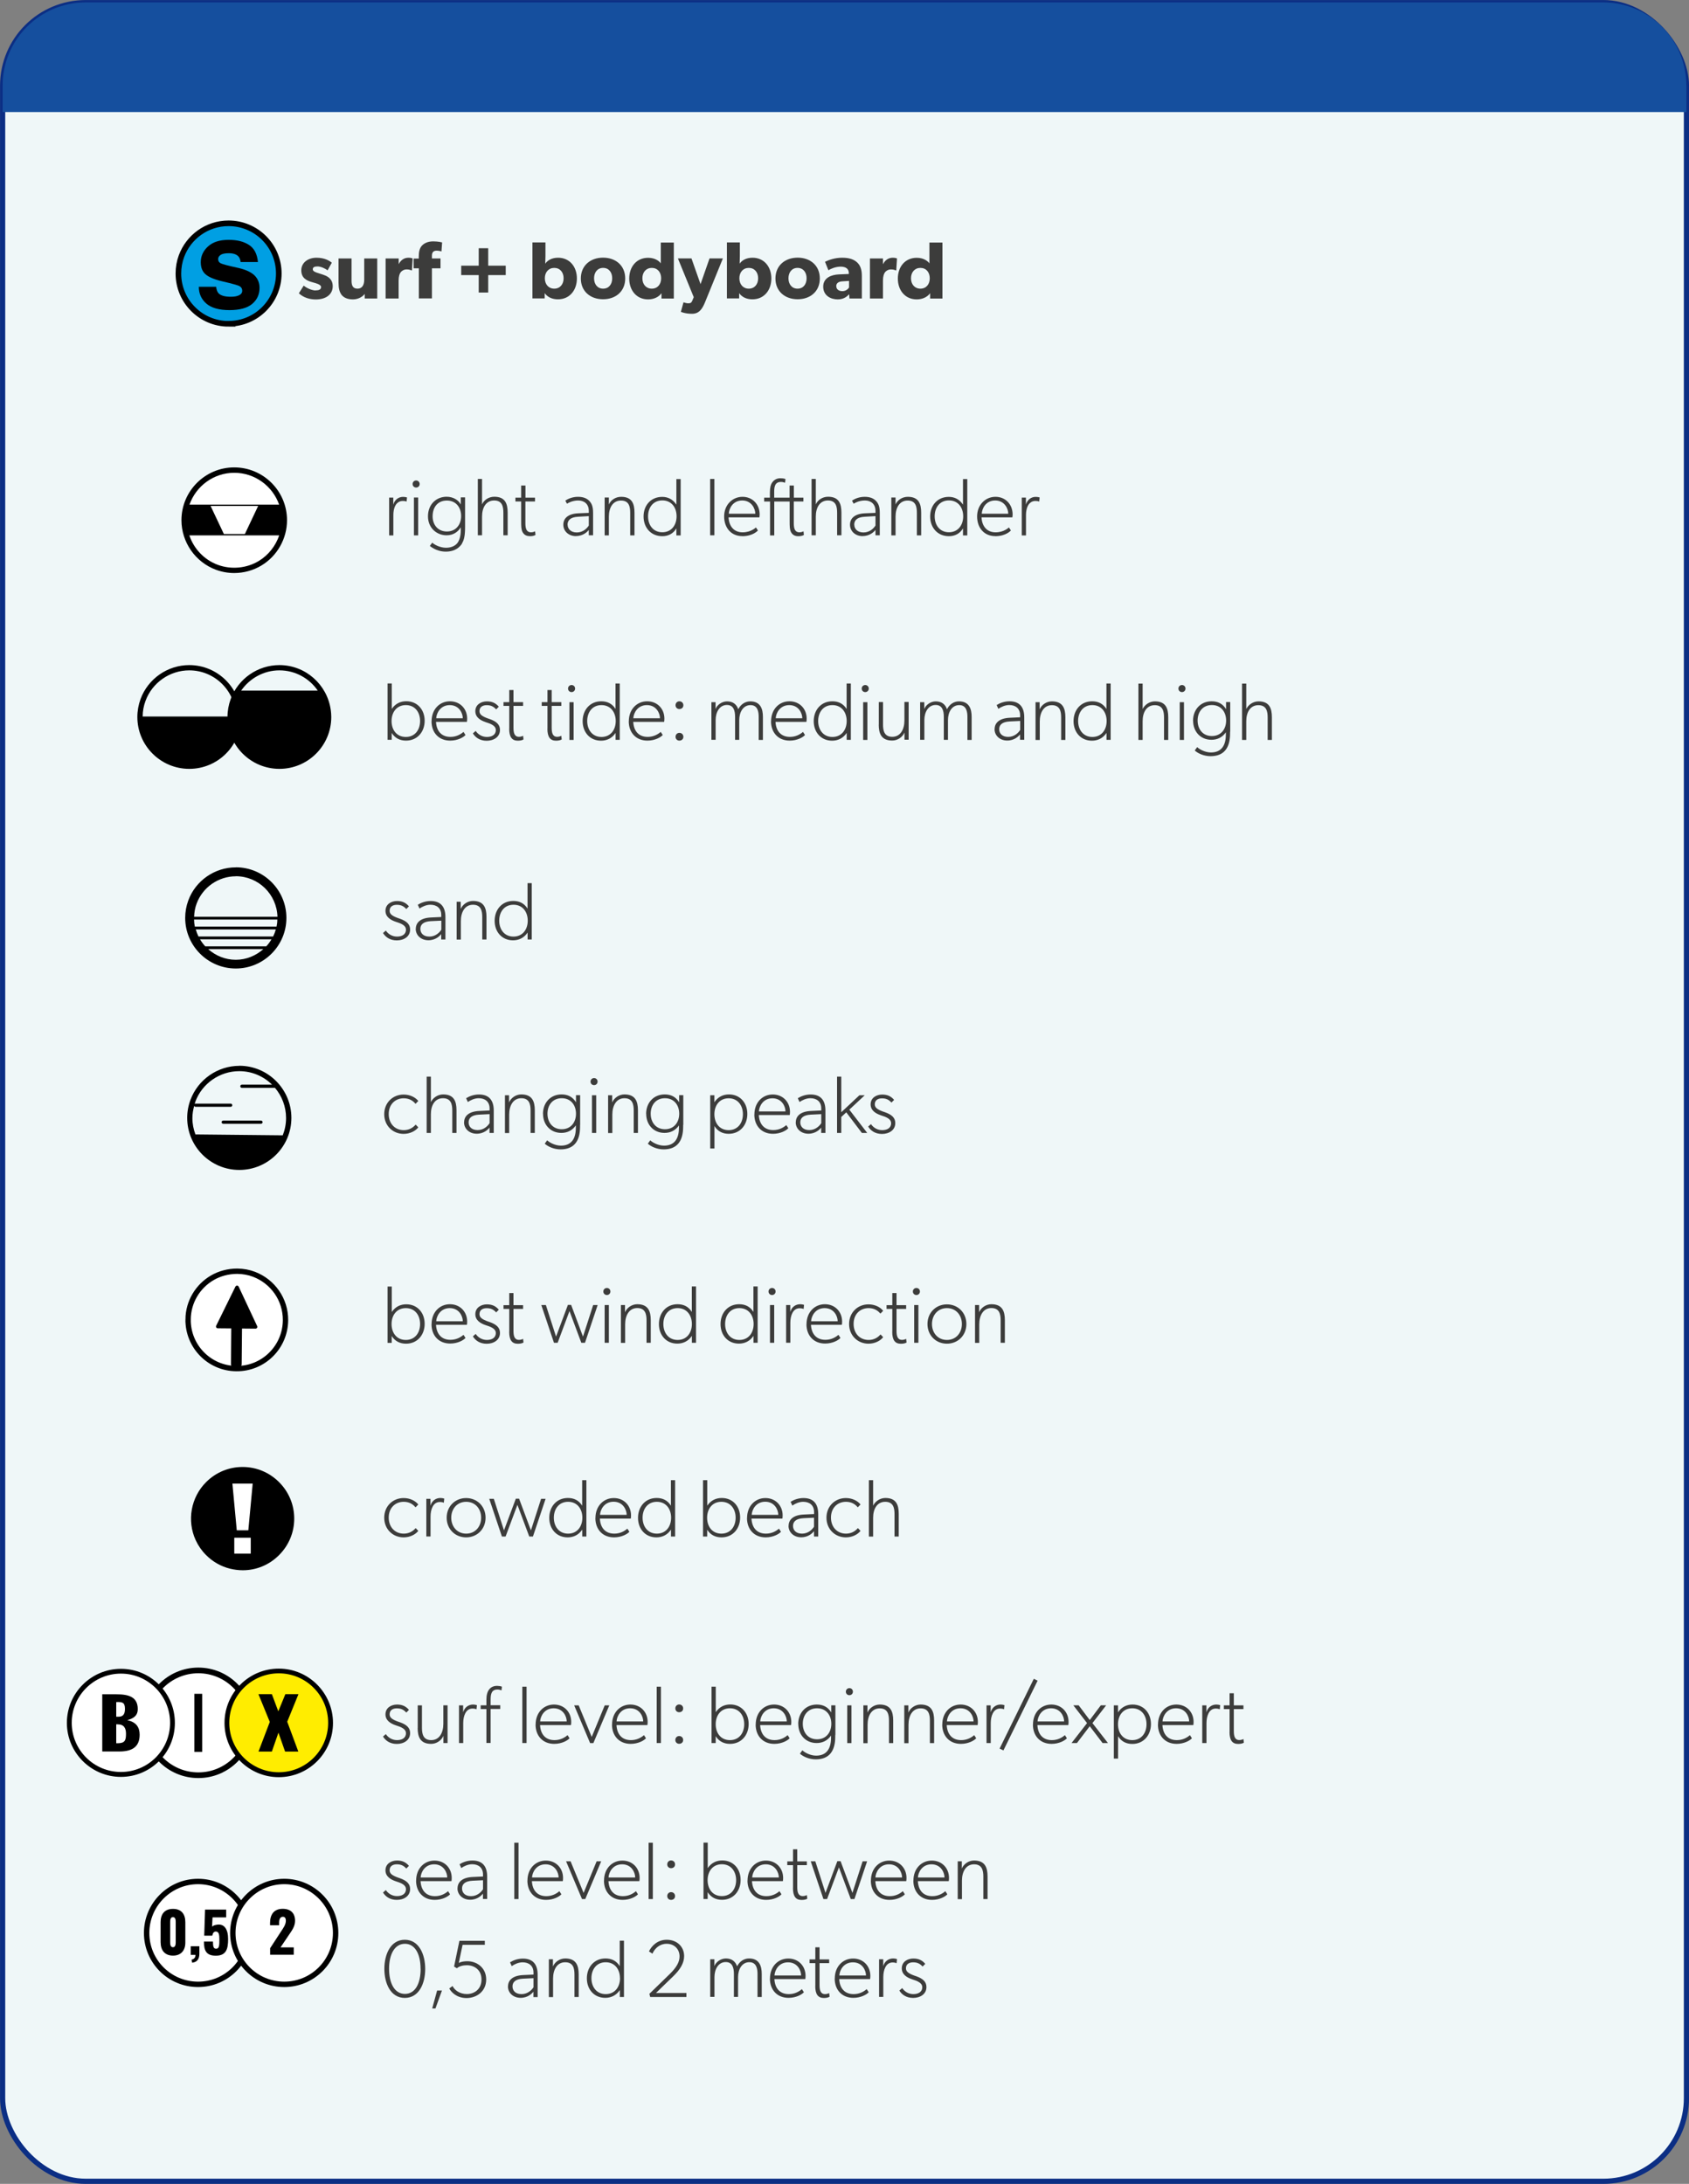 <?xml version="1.0" encoding="UTF-8"?><svg id="Capa_2" data-name="Capa 2" xmlns="http://www.w3.org/2000/svg" viewBox="0 0 243.97 315.48"><rect x="0" y="0" width="243.97" height="315.48" fill="#808080" stroke="none"/><defs><style>
      .cls-1 {
        fill: #3c3c3b;
      }

      .cls-2 {
        stroke-width: .81px;
      }

      .cls-2, .cls-3, .cls-4, .cls-5, .cls-6, .cls-7 {
        stroke: #000;
      }

      .cls-2, .cls-3, .cls-4, .cls-5, .cls-7 {
        fill: none;
      }

      .cls-3 {
        stroke-width: .82px;
      }

      .cls-4 {
        stroke-width: .78px;
      }

      .cls-5 {
        stroke-width: .77px;
      }

      .cls-8 {
        fill: #154f9e;
      }

      .cls-6 {
        stroke-linecap: round;
        stroke-linejoin: round;
        stroke-width: .52px;
      }

      .cls-9 {
        fill: #fff;
      }

      .cls-10 {
        fill: #ffed00;
      }

      .cls-11 {
        fill: #eff7f8;
        stroke: #0b2e84;
        stroke-width: .75px;
      }

      .cls-11, .cls-7 {
        stroke-miterlimit: 10;
      }

      .cls-7 {
        stroke-width: 1.14px;
      }

      .cls-12 {
        fill: #009fe3;
      }
    </style></defs><g id="Capa_2-2" data-name="Capa 2"><g id="Capa_2-2" data-name="Capa 2-2"><g id="Capa_2-2-2" data-name="Capa 2-2"><rect class="cls-11" x=".38" y=".38" width="243.22" height="314.73" rx="12" ry="12"/><path class="cls-12" d="m33.02 46.77c4.01 0 7.25-3.25 7.25-7.26s-3.25-7.25-7.25-7.25c-3.13 0-5.79 1.98-6.81 4.75c-.29.78-.44 1.63-.44 2.51c0 4.01 3.25 7.26 7.26 7.26"/><path class="cls-2" d="m33.02 46.77c4.01 0 7.25-3.25 7.25-7.26s-3.25-7.25-7.25-7.25c-3.13 0-5.79 1.98-6.81 4.75c-.29.78-.44 1.63-.44 2.51c0 4.01 3.25 7.26 7.26 7.26h0z"/><path d="m31.22 41.43c.05.44.17.75.35.94c.32.33.9.5 1.77.5c.51 0 .91-.07 1.2-.22c.3-.15.45-.36.45-.65s-.12-.49-.35-.64c-.23-.15-1.12-.39-2.66-.75c-1.1-.27-1.88-.61-2.32-1.01c-.44-.4-.66-.97-.66-1.72c0-.88.35-1.65 1.05-2.28c.7-.64 1.69-.95 2.96-.95s2.18.24 2.94.72s1.19 1.3 1.31 2.48h-2.5c-.04-.32-.13-.57-.28-.76c-.28-.34-.76-.51-1.43-.51c-.56 0-.95.08-1.19.25s-.35.37-.35.59c0 .29.12.49.38.62c.25.13 1.13.36 2.64.69c1.01.24 1.75.59 2.24 1.06c.48.48.72 1.08.72 1.79c0 .95-.35 1.72-1.06 2.32c-.71.6-1.81.9-3.29.9s-2.62-.32-3.34-.95c-.72-.63-1.08-1.44-1.08-2.42c0 0 2.5 0 2.5 0z"/><path class="cls-1" d="m45.58 41.95c.47 0 .8-.12.8-.49s-.84-.57-1.06-.63l-.31-.09c-.72-.21-1.49-.58-1.49-1.69s.98-1.82 2.19-1.82s1.89.45 2.22.72l-.61 1.1c-.33-.26-.99-.56-1.45-.56s-.69.12-.69.42s.45.44.84.56l.62.2c1.2.38 1.42 1.07 1.42 1.68c0 1.15-.93 1.91-2.45 1.91c-.87 0-1.78-.27-2.44-.89l.7-1.11c.47.4 1.24.7 1.71.7h0z"/><path class="cls-1" d="m50.97 43.25c-.83 0-1.36-.29-1.65-.68c-.28-.4-.42-.9-.42-1.74v-3.49h1.88v3.23c0 .67.19 1.13.86 1.13s.97-.53.97-1.29v-3.07h1.88v5.78h-1.81v-.66c-.26.35-.87.79-1.7.79c0 0 0 0-.01 0z"/><path class="cls-1" d="m57.59 37.34v.82h0c.33-.63.81-.93 1.43-.93c.39 0 .59.11.59.11l-.11 1.72h-.08c-.11-.06-.35-.14-.68-.14c-.42 0-.73.23-.87.42s-.29.56-.29 1.21v2.57h-1.88v-5.78h1.89z"/><path class="cls-1" d="m59.75 38.77v-1.42h.74v-.32c0-.65.13-1.21.47-1.56c.34-.36.89-.6 1.62-.6s1.28.15 1.28.15l-.09 1.3s-.36-.11-.69-.11c-.55 0-.69.32-.69.75v.38h1.24v1.42h-1.24v4.35h-1.89v-4.35h-.75z"/><path class="cls-1" d="m69.15 38.38v-2.52h1.37v2.52h2.53v1.36h-2.53v2.52h-1.37v-2.52h-2.53v-1.36h2.53z"/><path class="cls-1" d="m78.79 35.02v1.95c0 .36-.02.85-.03 1.12c.31-.46.92-.86 1.85-.86c1.67 0 2.72 1.3 2.72 3s-1.06 3.01-2.73 3.01c-.79 0-1.49-.28-1.92-.89v.76h-1.77v-8.09s1.88 0 1.88 0zm2.62 5.18c0-.89-.54-1.5-1.35-1.5s-1.36.61-1.36 1.5s.55 1.5 1.36 1.5s1.35-.61 1.35-1.5z"/><path class="cls-1" d="m87.11 37.22c1.83 0 3.2 1.15 3.2 3.01s-1.37 3-3.2 3s-3.21-1.14-3.21-3s1.38-3.01 3.21-3.01zm1.32 2.98c0-.86-.49-1.5-1.31-1.5s-1.31.65-1.31 1.5s.48 1.5 1.31 1.5s1.31-.64 1.31-1.5z"/><path class="cls-1" d="m95.55 42.36c-.43.59-1.16.89-1.93.89c-1.68 0-2.73-1.31-2.73-3.01s1.05-3 2.73-3c1.06 0 1.64.53 1.83.81v-3.01h1.88v8.09h-1.78v-.76h0zm-.05-2.16c0-.89-.54-1.5-1.35-1.5s-1.36.61-1.36 1.5s.55 1.5 1.36 1.5s1.35-.61 1.35-1.5z"/><path class="cls-1" d="m99.44 43.81c.21 0 .41 0 .56-.38l.21-.5l-2.29-5.6h1.96l1.31 3.72l1.3-3.72h1.93l-2.58 6.33c-.42 1.03-.89 1.67-1.88 1.67s-1.61-.28-1.61-.28l.38-1.38s.41.15.69.15h.02z"/><path class="cls-1" d="m106.87 35.02v1.95c0 .36-.02.85-.03 1.12c.31-.46.92-.86 1.86-.86c1.66 0 2.72 1.3 2.72 3s-1.06 3.01-2.73 3.01c-.79 0-1.49-.28-1.92-.89v.76h-1.77v-8.09h1.88s-.01 0-.01 0zm2.64 5.18c0-.89-.54-1.5-1.35-1.5s-1.36.61-1.36 1.5s.55 1.5 1.36 1.5s1.35-.61 1.35-1.5z"/><path class="cls-1" d="m115.22 37.22c1.83 0 3.2 1.15 3.2 3.01s-1.37 3-3.2 3s-3.21-1.14-3.21-3s1.38-3.01 3.21-3.01zm1.29 2.98c0-.86-.49-1.5-1.31-1.5s-1.31.65-1.31 1.5s.48 1.5 1.31 1.5s1.31-.64 1.31-1.5z"/><path class="cls-1" d="m121.01 43.25c-1.02 0-2.1-.55-2.1-1.84s1.19-1.72 2.25-1.77l1.45-.06v-.13c0-.61-.43-.93-1.18-.93s-1.48.33-1.77.52l-.49-1.22c.49-.25 1.4-.59 2.47-.59s1.7.25 2.16.67c.45.42.69.99.69 1.96v3.26h-1.79l-.04-.61c-.25.25-.72.74-1.65.74zm-.21-1.91c0 .45.36.72.88.72s.84-.33.96-.53v-.95l-.93.06c-.58.02-.92.27-.92.7c0 0 .01 0 .01 0z"/><path class="cls-1" d="m127.54 37.34v.82h.01c.33-.63.81-.93 1.43-.93c.39 0 .59.11.59.11l-.11 1.72h-.08c-.11-.06-.35-.14-.68-.14c-.42 0-.73.23-.87.42s-.29.56-.29 1.21v2.57h-1.88v-5.78h1.88z"/><path class="cls-1" d="m134.35 42.36c-.43.59-1.16.89-1.93.89c-1.68 0-2.73-1.31-2.73-3.01s1.05-3 2.73-3c1.06 0 1.64.53 1.83.81v-3.01h1.88v8.09h-1.78v-.76h0zm-.05-2.16c0-.89-.54-1.5-1.35-1.5s-1.36.61-1.36 1.5s.55 1.5 1.36 1.5s1.35-.61 1.35-1.5z"/><path class="cls-8" d="m243.58 12.35c0-6.63-5.37-12-12-12h-219.2c-6.63 0-12 5.38-12 12v3.84h243.22v-3.84h-.02z"/></g><g><path class="cls-9" d="m28.61 286.66c4.11 0 7.42-3.33 7.42-7.42s-3.32-7.44-7.42-7.44s-7.43 3.34-7.43 7.44s3.32 7.42 7.43 7.42"/><path class="cls-4" d="m28.61 286.66c4.11 0 7.42-3.33 7.42-7.42s-3.32-7.44-7.42-7.44s-7.43 3.34-7.43 7.44s3.32 7.42 7.43 7.42"/><path class="cls-9" d="m41.06 286.66c4.1 0 7.42-3.32 7.42-7.42s-3.32-7.44-7.42-7.44s-7.43 3.34-7.43 7.44s3.33 7.42 7.43 7.42"/><path class="cls-4" d="m41.06 286.66c4.1 0 7.42-3.32 7.42-7.42s-3.32-7.44-7.42-7.44s-7.43 3.34-7.43 7.44s3.33 7.42 7.43 7.42"/></g><g><path class="cls-9" d="m28.65 256.45c4.18 0 7.56-3.39 7.56-7.56s-3.38-7.58-7.56-7.58s-7.57 3.4-7.57 7.58s3.39 7.56 7.57 7.56"/><path class="cls-3" d="m28.65 256.45c4.18 0 7.56-3.39 7.56-7.56s-3.38-7.58-7.56-7.58s-7.57 3.4-7.57 7.58s3.39 7.56 7.57 7.56"/><line class="cls-7" x1="28.64" y1="244.69" x2="28.64" y2="253.08"/></g><g><path class="cls-9" d="m27.17 190.61c-.04 3.89 3.08 7.07 6.97 7.1c3.89.04 7.06-3.08 7.1-6.97c.03-3.03-1.86-5.63-4.54-6.65c-.75-.29-1.57-.44-2.43-.45c-1.31 0-2.56.34-3.62.96c-2.06 1.21-3.46 3.44-3.48 6.01"/><path class="cls-5" d="m27.17 190.61c-.04 3.89 3.08 7.07 6.97 7.1c3.89.04 7.06-3.08 7.1-6.97c.03-3.03-1.86-5.63-4.54-6.65c-.75-.29-1.57-.44-2.43-.45c-1.31 0-2.56.34-3.62.96c-2.06 1.21-3.46 3.44-3.48 6.01h0z"/><path class="cls-6" d="m34.13 197.55c.28 0 .51-.22.52-.51l.05-5.38l2.21.02l-2.67-5.7l-2.78 5.65l2.21.02l-.05 5.38c0 .28.22.51.51.52h0z"/></g><g><path d="m23.2 280.64v-2.96c0-1.15.56-1.92 1.79-1.92s1.78.77 1.78 1.92v2.96c0 1.1-.61 1.87-1.78 1.87s-1.78-.76-1.78-1.87h-.01zm2.18-.04v-2.9c0-.27 0-.75-.4-.75s-.4.48-.4.75v2.9c0 .25.03.7.4.7s.4-.45.4-.7z"/><path d="m27.67 283.1c.28-.07.57-.23.57-.7h-.69v-1.24h1.25v1.07c0 .8-.36 1.24-1.05 1.3l-.08-.43z"/><path d="m29.46 280.48h1.3c0 .75.09 1.06.5 1.03c.41-.02.43-.51.43-1.36c0-.64-.07-1.12-.51-1.12c-.27 0-.44.19-.52.6h-1.16l.12-3.77h3.05v1.13h-1.97l-.07 1.35c.1-.15.44-.27.79-.31c1-.11 1.53.69 1.53 2.09s-.25 2.4-1.78 2.4c-1.44 0-1.71-.82-1.71-2.03h0z"/></g><path d="m39.02 281.44l1.57-2.41c.35-.53.7-1 .7-1.57c0-.37-.16-.56-.42-.56c-.44 0-.55.4-.55.9v.32h-1.31v-.35c0-1.15.52-2.02 1.83-2.02c1.17 0 1.78.65 1.78 1.73c0 .79-.43 1.37-.9 2.06l-1.2 1.78h1.91v1.06h-3.41v-.95h0z"/><g><path class="cls-10" d="m40.27 256.38c4.13 0 7.48-3.36 7.48-7.48s-3.35-7.5-7.48-7.5s-7.5 3.37-7.5 7.5s3.35 7.48 7.5 7.48"/><g><path d="m40.27 241.05c-4.33 0-7.84 3.52-7.84 7.85s3.52 7.83 7.84 7.83s7.83-3.51 7.83-7.83s-3.51-7.85-7.83-7.85h0zm0 14.97c-3.94 0-7.15-3.2-7.15-7.14s3.21-7.15 7.15-7.15s7.13 3.21 7.13 7.15s-3.2 7.14-7.13 7.14z"/><polygon points="41.22 244.74 40.2 247.22 39.27 244.74 37.33 244.74 38.97 248.75 37.34 253.03 39.27 253.03 40.22 250.3 41.18 253.03 43.09 253.03 41.49 248.72 43.11 244.74 41.22 244.74"/></g></g><g><path d="m27.34 96.08c-3.13 0-5.96 1.97-7.04 4.91c-.3.83-.46 1.7-.46 2.59c0 4.13 3.36 7.49 7.5 7.49s7.49-3.36 7.49-7.49s-3.36-7.5-7.49-7.5zm0 .76c3.69 0 6.69 2.98 6.72 6.67h-13.45c0-.78.14-1.54.41-2.26c.97-2.64 3.51-4.41 6.32-4.41z"/><path d="m47.77 102.58v-.06c-.52-3.63-3.64-6.44-7.41-6.44c-3.13 0-5.96 1.97-7.04 4.91c-.3.83-.46 1.7-.46 2.59c0 4.13 3.36 7.49 7.5 7.49s7.49-3.36 7.49-7.49c0-.34-.03-.67-.07-1h0zm-7.41-5.74c2.3 0 4.33 1.16 5.54 2.93h-11.07c1.24-1.79 3.29-2.93 5.53-2.93z"/></g><path d="m34.06 125.3c-3.05 0-5.81 1.92-6.86 4.78c-.3.81-.45 1.66-.45 2.52c0 4.03 3.28 7.31 7.31 7.31s7.31-3.28 7.31-7.31s-3.28-7.31-7.31-7.31h0zm-5.78 8.97h11.56c-.1.36-.23.7-.39 1.02h-10.78c-.16-.33-.29-.67-.39-1.02zm-.14-.41c-.07-.33-.1-.67-.11-1.02h12.03c0 .35-.04.69-.11 1.02c0 0-11.81 0-11.81 0zm5.92-7.28c3.27 0 5.92 2.61 6.02 5.86h-12.04c.02-.65.13-1.29.36-1.9c.87-2.36 3.15-3.95 5.67-3.95h0zm-3.99 10.53h7.97c-1.07.94-2.45 1.54-3.98 1.54s-2.92-.59-3.99-1.54zm8.4-.4h-8.82c-.29-.31-.54-.65-.76-1.02h10.33c-.22.37-.47.71-.76 1.02h0z"/><g><path d="m37.7 161.88h-5.46c-.13 0-.23.1-.23.23s.1.23.23.23h5.46c.13 0 .23-.1.23-.23s-.1-.23-.23-.23z"/><path d="m34.58 153.97c-3.14 0-5.98 1.98-7.07 4.92c-.31.83-.47 1.7-.47 2.6c0 4.15 3.38 7.52 7.53 7.52s7.52-3.37 7.52-7.52s-3.38-7.53-7.52-7.53h0zm-6.35 9.91c-.28-.74-.44-1.53-.44-2.36c0-.6.1-1.19.26-1.76c.04.07.1.13.19.13h5.08c.13 0 .23-.1.23-.23s-.1-.23-.23-.23h-5.08s-.08.03-.11.05c.03-.1.05-.21.08-.31c.97-2.65 3.53-4.43 6.35-4.43c1.85 0 3.52.75 4.74 1.95h-4.36c-.13 0-.23.1-.23.23s.1.23.23.23h4.78c1 1.18 1.6 2.7 1.6 4.36c0 .88-.17 1.72-.48 2.5l-12.62-.13h.01z"/></g><path d="m40.31 214.11c-1.41-1.41-3.28-2.19-5.27-2.19h0c-1.99 0-3.86.78-5.27 2.19c-2.2 2.2-2.8 5.57-1.5 8.39c.37.8.87 1.52 1.5 2.15c.96.96 2.15 1.64 3.45 1.96c.62.15 1.23.23 1.85.23c1.95 0 3.82-.76 5.24-2.19c1.41-1.41 2.19-3.28 2.19-5.27s-.78-3.86-2.19-5.27h0z"/><path class="cls-9" d="m35.88 221.07h-1.68l-.63-6.75h2.93l-.63 6.75h.01zm-2.04 1.07h2.38v2.29h-2.38v-2.29z"/><g><path class="cls-9" d="m17.43 256.42c4.13 0 7.48-3.36 7.48-7.48s-3.35-7.5-7.48-7.5s-7.5 3.37-7.5 7.5s3.35 7.48 7.5 7.48"/><g><path d="m17.47 256.69c-4.3 0-7.81-3.5-7.81-7.8s3.5-7.81 7.81-7.81s7.79 3.5 7.79 7.81s-3.49 7.8-7.79 7.8zm0-14.92c-3.92 0-7.11 3.19-7.11 7.11s3.19 7.1 7.11 7.1s7.1-3.19 7.1-7.1s-3.18-7.11-7.1-7.11z"/><path d="m14.77 253.02v-8.26h2.06c1.71 0 3.07.35 3.07 2.14c0 .88-.51 1.32-1.52 1.6c1.31.26 1.79 1.05 1.79 2.09c0 1.67-.96 2.43-2.93 2.43c0 0-2.47 0-2.47 0zm2.02-5.02h.33c.77 0 .93-.52.93-1.15c0-.98-.47-.98-1.15-.97h-.11v2.13h0zm0 3.83h.19c1.07 0 1.22-.42 1.22-1.37c0-.79-.27-1.36-1.21-1.36h-.2v2.74h0z"/></g></g><g><path class="cls-1" d="m55.33 134.78l.4-.35c.35.52.93.87 1.62.87s1.29-.29 1.29-1c0-.44-.35-.78-1.24-1.06l-.21-.07c-.8-.27-1.51-.72-1.51-1.59c0-.98.87-1.42 1.67-1.42s1.3.28 1.72.77l-.38.39c-.38-.41-.75-.61-1.37-.61s-1.04.29-1.04.86c0 .45.32.74 1.25 1.07l.24.08c.98.35 1.47.81 1.47 1.56c0 1.03-.91 1.57-1.92 1.57s-1.65-.5-1.99-1.06h0z"/><path class="cls-1" d="m60.06 134.19c0-.94.71-1.58 2.18-1.65l1.5-.07v-.28c0-1-.66-1.49-1.57-1.49c-.6 0-1.19.28-1.57.55l-.25-.55c.45-.28 1.1-.54 1.86-.54c1.44 0 2.13.83 2.13 2.32v3.24h-.61v-.77c-.2.24-.79.88-1.85.88s-1.83-.71-1.83-1.65h.01zm3.69.11v-1.3l-1.51.07c-1.14.06-1.52.53-1.52 1.12s.41 1.11 1.3 1.11s1.47-.59 1.73-1z"/><path class="cls-1" d="m65.95 130.27h.6v1.04c.27-.65.98-1.16 1.77-1.16c1.57 0 1.95 1 1.95 2.3v3.27h-.61v-3.24c0-.88-.17-1.78-1.34-1.78s-1.75 1.06-1.75 2.36v2.67h-.61v-5.45h0z"/><path class="cls-1" d="m71.45 133.02c0-1.63 1.07-2.87 2.69-2.87c.85 0 1.57.32 2.06 1.11v-3.68h.61v8.14h-.6v-1c-.53.79-1.29 1.12-2.11 1.12c-1.58 0-2.65-1.2-2.65-2.82zm4.78-.02c0-1.26-.73-2.3-2.06-2.3s-2.06 1.04-2.06 2.3s.74 2.3 2.06 2.3s2.06-1.03 2.06-2.3z"/></g><g><path class="cls-1" d="m55.5 160.96c0-1.69 1.26-2.84 2.8-2.84c.91 0 1.7.39 2.12.93l-.4.41c-.4-.5-.97-.8-1.7-.8c-1.25 0-2.17.9-2.17 2.28s.9 2.32 2.17 2.32c.7 0 1.29-.29 1.72-.8l.38.4c-.39.51-1.18.94-2.12.94c-1.55 0-2.8-1.17-2.8-2.84z"/><path class="cls-1" d="m61.63 155.53h.61v3.68c.29-.61.98-1.11 1.77-1.11c1.57 0 1.93 1 1.93 2.3v3.27h-.61v-3.24c0-.88-.17-1.78-1.34-1.78s-1.75 1.01-1.75 2.31v2.71h-.61s0-8.14 0-8.14z"/><path class="cls-1" d="m67.04 162.14c0-.94.71-1.58 2.18-1.65l1.5-.07v-.28c0-1-.66-1.49-1.57-1.49c-.6 0-1.19.28-1.57.55l-.25-.55c.45-.28 1.1-.54 1.86-.54c1.44 0 2.13.83 2.13 2.32v3.24h-.61v-.77c-.2.24-.79.88-1.85.88s-1.83-.71-1.83-1.65h.01zm3.68.11v-1.3l-1.51.07c-1.14.06-1.52.53-1.52 1.12s.41 1.11 1.3 1.11s1.47-.59 1.73-1z"/><path class="cls-1" d="m72.93 158.22h.6v1.04c.27-.65.98-1.16 1.77-1.16c1.57 0 1.95 1 1.95 2.3v3.27h-.61v-3.24c0-.88-.17-1.78-1.34-1.78s-1.75 1.06-1.75 2.36v2.67h-.61v-5.45h0z"/><path class="cls-1" d="m78.43 160.91c0-1.59 1.07-2.81 2.69-2.81c.85 0 1.59.32 2.08 1.14v-1.03h.6v4.29l-.6.04c-.53.79-1.29 1.12-2.11 1.12c-1.58 0-2.65-1.18-2.65-2.76h-.01zm.26 4.3l.35-.48c.29.29 1.11.77 1.99.77c1.53 0 2.15-1.04 2.15-2.58v-.53l.61-.11v.48c0 2.12-.91 3.28-2.82 3.28c-.96 0-1.84-.41-2.29-.83h.01zm4.51-4.32c0-1.23-.73-2.24-2.06-2.24s-2.06 1.01-2.06 2.24s.74 2.24 2.06 2.24s2.06-1 2.06-2.24z"/><path class="cls-1" d="m85.3 156.25c0-.28.22-.51.51-.51s.51.22.51.51s-.22.51-.51.51s-.51-.22-.51-.51zm.21 1.97h.61v5.45h-.61v-5.45z"/><path class="cls-1" d="m87.83 158.22h.6v1.04c.27-.65.98-1.16 1.77-1.16c1.57 0 1.95 1 1.95 2.3v3.27h-.61v-3.24c0-.88-.17-1.78-1.34-1.78s-1.75 1.06-1.75 2.36v2.67h-.61v-5.45h0z"/><path class="cls-1" d="m93.33 160.91c0-1.59 1.07-2.81 2.69-2.81c.85 0 1.59.32 2.08 1.14v-1.03h.6v4.29l-.6.04c-.53.79-1.29 1.12-2.11 1.12c-1.58 0-2.65-1.18-2.65-2.76h-.01zm.25 4.3l.35-.48c.29.29 1.11.77 1.99.77c1.53 0 2.15-1.04 2.15-2.58v-.53l.61-.11v.48c0 2.12-.91 3.28-2.82 3.28c-.96 0-1.84-.41-2.29-.83h.01zm4.53-4.32c0-1.23-.73-2.24-2.06-2.24s-2.06 1.01-2.06 2.24s.74 2.24 2.06 2.24s2.06-1 2.06-2.24z"/><path class="cls-1" d="m102.59 158.22h.6v1.01c.53-.8 1.29-1.13 2.11-1.13c1.58 0 2.65 1.2 2.65 2.82s-1.07 2.87-2.69 2.87c-.85 0-1.57-.33-2.06-1.12v3.24h-.61v-7.69zm4.72 2.74c0-1.27-.74-2.3-2.06-2.3s-2.06 1.03-2.06 2.3s.73 2.3 2.06 2.3s2.06-1.04 2.06-2.3z"/><path class="cls-1" d="m108.97 161c0-1.75 1.18-2.89 2.65-2.89s2.49 1.09 2.49 2.51c0 .21-.02.41-.04.46h-4.46c.07 1.33.79 2.17 2.08 2.17c.83 0 1.45-.34 1.89-.72l.29.45c-.27.32-1.12.81-2.21.81c-1.67 0-2.7-1.17-2.7-2.79h0zm2.61-2.34c-1.34 0-1.92 1.13-1.96 1.9h3.84c0-.72-.52-1.9-1.89-1.9h.01z"/><path class="cls-1" d="m114.95 162.14c0-.94.71-1.58 2.18-1.65l1.5-.07v-.28c0-1-.66-1.49-1.57-1.49c-.6 0-1.19.28-1.57.55l-.25-.55c.45-.28 1.1-.54 1.86-.54c1.44 0 2.13.83 2.13 2.32v3.24h-.61v-.77c-.2.24-.79.88-1.85.88s-1.83-.71-1.83-1.65h.01zm3.68.11v-1.3l-1.51.07c-1.14.06-1.52.53-1.52 1.12s.41 1.11 1.3 1.11s1.47-.59 1.73-1z"/><path class="cls-1" d="m120.91 155.53h.61v5.14l2.62-2.45h.77l-2.23 2.08l2.59 3.37h-.77l-2.26-2.98l-.72.67v2.31h-.61s0-8.14 0-8.14z"/><path class="cls-1" d="m125.41 162.74l.4-.35c.35.52.93.87 1.62.87s1.29-.29 1.29-1c0-.44-.35-.78-1.24-1.06l-.21-.07c-.8-.27-1.51-.72-1.51-1.59c0-.98.87-1.42 1.67-1.42s1.3.28 1.72.77l-.38.39c-.38-.41-.75-.61-1.37-.61s-1.04.29-1.04.86c0 .45.32.74 1.25 1.07l.24.08c.98.35 1.47.81 1.47 1.56c0 1.03-.91 1.57-1.92 1.57s-1.65-.5-1.99-1.06h0z"/></g><g><path class="cls-1" d="m56.58 192.99v1h-.6v-8.14h.61v3.68c.53-.78 1.27-1.11 2.1-1.11c1.58 0 2.65 1.2 2.65 2.82s-1.07 2.87-2.69 2.87c-.85 0-1.58-.33-2.08-1.12h0zm4.1-1.72c0-1.27-.74-2.3-2.06-2.3s-2.06 1.03-2.06 2.3s.73 2.3 2.06 2.3s2.06-1.04 2.06-2.3z"/><path class="cls-1" d="m62.34 191.3c0-1.75 1.18-2.89 2.65-2.89s2.49 1.09 2.49 2.51c0 .21-.02.41-.04.46h-4.46c.07 1.33.79 2.17 2.08 2.17c.83 0 1.45-.34 1.89-.72l.29.45c-.27.32-1.12.81-2.21.81c-1.67 0-2.7-1.17-2.7-2.79h0zm2.63-2.33c-1.34 0-1.92 1.13-1.96 1.9h3.84c0-.72-.52-1.9-1.89-1.9h.01z"/><path class="cls-1" d="m68.31 193.05l.4-.35c.35.52.93.87 1.62.87s1.29-.29 1.29-1c0-.44-.35-.78-1.24-1.06l-.21-.07c-.8-.27-1.51-.72-1.51-1.59c0-.98.87-1.42 1.67-1.42s1.3.28 1.72.77l-.38.39c-.38-.41-.75-.61-1.37-.61s-1.04.29-1.04.86c0 .45.32.74 1.25 1.07l.24.08c.98.35 1.47.81 1.47 1.56c0 1.03-.91 1.57-1.92 1.57s-1.65-.5-1.99-1.06h0z"/><path class="cls-1" d="m73.56 192.38v-3.29h-.83v-.54h.83v-1.75h.61v1.75h1.39v.54h-1.39v3.15c0 .72.12 1.32.8 1.32c.22 0 .45-.07.59-.15l.06.53c-.2.12-.47.18-.83.18c-.84 0-1.24-.54-1.24-1.73h.01z"/><path class="cls-1" d="m78.2 188.53h.65l1.47 4.56l1.71-4.58h.47l1.71 4.58l1.47-4.56h.65l-1.83 5.45h-.53l-1.71-4.58l-1.71 4.58h-.53l-1.83-5.45h0z"/><path class="cls-1" d="m87.15 186.57c0-.28.22-.51.51-.51s.51.22.51.51s-.22.51-.51.51s-.51-.22-.51-.51zm.19 1.96h.61v5.45h-.61v-5.45z"/><path class="cls-1" d="m89.68 188.53h.6v1.04c.27-.65.98-1.16 1.77-1.16c1.57 0 1.95 1 1.95 2.3v3.27h-.61v-3.24c0-.88-.17-1.78-1.34-1.78s-1.75 1.06-1.75 2.36v2.67h-.61v-5.45h0z"/><path class="cls-1" d="m95.18 191.28c0-1.63 1.07-2.87 2.69-2.87c.85 0 1.57.32 2.06 1.11v-3.68h.61v8.14h-.6v-1c-.53.79-1.29 1.12-2.11 1.12c-1.58 0-2.65-1.2-2.65-2.82zm4.76-.01c0-1.26-.73-2.3-2.06-2.3s-2.06 1.04-2.06 2.3s.74 2.3 2.06 2.3s2.06-1.03 2.06-2.3z"/><path class="cls-1" d="m104.08 191.28c0-1.63 1.07-2.87 2.69-2.87c.85 0 1.57.32 2.06 1.11v-3.68h.61v8.14h-.6v-1c-.53.79-1.29 1.12-2.11 1.12c-1.58 0-2.65-1.2-2.65-2.82zm4.78-.01c0-1.26-.73-2.3-2.06-2.3s-2.06 1.04-2.06 2.3s.74 2.3 2.06 2.3s2.06-1.03 2.06-2.3z"/><path class="cls-1" d="m111.01 186.57c0-.28.22-.51.51-.51s.51.22.51.51s-.22.51-.51.51s-.51-.22-.51-.51zm.21 1.96h.61v5.45h-.61v-5.45z"/><path class="cls-1" d="m113.55 188.53h.6v1c.21-.75.8-1.12 1.44-1.12c.19 0 .42.04.55.09l-.06.6c-.11-.06-.33-.11-.58-.11c-.99 0-1.34 1.11-1.34 2.11v2.87h-.61v-5.45h0z"/><path class="cls-1" d="m116.5 191.3c0-1.75 1.18-2.89 2.65-2.89s2.49 1.09 2.49 2.51c0 .21-.02.41-.04.46h-4.46c.07 1.33.79 2.17 2.08 2.17c.83 0 1.45-.34 1.89-.72l.29.45c-.27.32-1.12.81-2.21.81c-1.67 0-2.7-1.17-2.7-2.79h0zm2.62-2.33c-1.34 0-1.92 1.13-1.96 1.9h3.84c0-.72-.52-1.9-1.89-1.9h.01z"/><path class="cls-1" d="m122.65 191.27c0-1.69 1.26-2.84 2.8-2.84c.91 0 1.7.39 2.12.93l-.4.41c-.4-.5-.97-.8-1.7-.8c-1.25 0-2.17.9-2.17 2.28s.9 2.32 2.17 2.32c.7 0 1.29-.29 1.72-.8l.38.4c-.39.51-1.18.94-2.12.94c-1.55 0-2.8-1.17-2.8-2.84z"/><path class="cls-1" d="m128.89 192.38v-3.29h-.83v-.54h.83v-1.75h.61v1.75h1.39v.54h-1.39v3.15c0 .72.12 1.32.8 1.32c.22 0 .45-.07.59-.15l.06.53c-.2.12-.47.18-.83.18c-.84 0-1.24-.54-1.24-1.73h.01z"/><path class="cls-1" d="m131.86 186.57c0-.28.22-.51.51-.51s.51.22.51.51s-.22.51-.51.51s-.51-.22-.51-.51zm.19 1.96h.61v5.45h-.61v-5.45z"/><path class="cls-1" d="m133.97 191.27c0-1.65 1.23-2.84 2.81-2.84s2.81 1.19 2.81 2.84s-1.23 2.84-2.81 2.84s-2.81-1.19-2.81-2.84zm4.97 0c0-1.27-.84-2.3-2.16-2.3s-2.16 1.03-2.16 2.3s.84 2.3 2.16 2.3s2.16-1.03 2.16-2.3z"/><path class="cls-1" d="m140.83 188.53h.6v1.04c.27-.65.98-1.16 1.77-1.16c1.57 0 1.95 1 1.95 2.3v3.27h-.61v-3.24c0-.88-.17-1.78-1.34-1.78s-1.75 1.06-1.75 2.36v2.67h-.61v-5.45h-.01z"/></g><g><path class="cls-1" d="m55.5 219.25c0-1.69 1.26-2.84 2.8-2.84c.91 0 1.7.39 2.12.93l-.4.41c-.4-.5-.97-.8-1.7-.8c-1.25 0-2.17.9-2.17 2.28s.9 2.32 2.17 2.32c.7 0 1.29-.29 1.72-.8l.38.4c-.39.51-1.18.94-2.12.94c-1.55 0-2.8-1.17-2.8-2.84z"/><path class="cls-1" d="m61.58 216.52h.6v1c.21-.75.8-1.12 1.44-1.12c.19 0 .42.04.55.09l-.06.6c-.11-.06-.33-.11-.58-.11c-.99 0-1.34 1.11-1.34 2.11v2.87h-.61v-5.45h0z"/><path class="cls-1" d="m64.52 219.25c0-1.65 1.23-2.84 2.81-2.84s2.81 1.19 2.81 2.84s-1.23 2.84-2.81 2.84s-2.81-1.19-2.81-2.84zm4.98 0c0-1.27-.84-2.3-2.16-2.3s-2.16 1.03-2.16 2.3s.84 2.3 2.16 2.3s2.16-1.03 2.16-2.3z"/><path class="cls-1" d="m70.68 216.52h.65l1.47 4.56l1.71-4.58h.47l1.71 4.58l1.47-4.56h.65l-1.83 5.45h-.53l-1.71-4.58l-1.71 4.58h-.53l-1.83-5.45h0z"/><path class="cls-1" d="m79.34 219.27c0-1.63 1.07-2.87 2.69-2.87c.85 0 1.57.32 2.06 1.11v-3.68h.61v8.14h-.6v-1c-.53.79-1.29 1.12-2.11 1.12c-1.58 0-2.65-1.2-2.65-2.82zm4.78-.02c0-1.26-.73-2.3-2.06-2.3s-2.06 1.04-2.06 2.3s.74 2.3 2.06 2.3s2.06-1.03 2.06-2.3z"/><path class="cls-1" d="m86.01 219.3c0-1.75 1.18-2.89 2.65-2.89s2.49 1.09 2.49 2.51c0 .21-.02.41-.04.46h-4.46c.07 1.33.79 2.17 2.08 2.17c.83 0 1.45-.34 1.89-.72l.29.45c-.27.32-1.12.81-2.21.81c-1.67 0-2.7-1.17-2.7-2.79h0zm2.62-2.36c-1.34 0-1.92 1.13-1.96 1.9h3.85c0-.72-.52-1.9-1.89-1.9z"/><path class="cls-1" d="m92.16 219.27c0-1.63 1.07-2.87 2.69-2.87c.85 0 1.57.32 2.06 1.11v-3.68h.61v8.14h-.6v-1c-.53.79-1.29 1.12-2.11 1.12c-1.58 0-2.65-1.2-2.65-2.82zm4.78-.02c0-1.26-.73-2.3-2.06-2.3s-2.06 1.04-2.06 2.3s.74 2.3 2.06 2.3s2.06-1.03 2.06-2.3z"/><path class="cls-1" d="m102.15 220.97v1h-.6v-8.14h.61v3.68c.53-.78 1.27-1.11 2.1-1.11c1.58 0 2.65 1.2 2.65 2.82s-1.07 2.87-2.69 2.87c-.85 0-1.58-.33-2.08-1.12h.01zm4.11-1.72c0-1.27-.74-2.3-2.06-2.3s-2.06 1.03-2.06 2.3s.73 2.3 2.06 2.3s2.06-1.04 2.06-2.3z"/><path class="cls-1" d="m107.91 219.3c0-1.75 1.18-2.89 2.65-2.89s2.49 1.09 2.49 2.51c0 .21-.02.41-.04.46h-4.46c.07 1.33.79 2.17 2.08 2.17c.83 0 1.45-.34 1.89-.72l.29.45c-.27.32-1.12.81-2.21.81c-1.67 0-2.7-1.17-2.7-2.79h0zm2.63-2.36c-1.34 0-1.92 1.13-1.96 1.9h3.84c0-.72-.52-1.9-1.89-1.9h.01z"/><path class="cls-1" d="m113.91 220.44c0-.94.71-1.58 2.18-1.65l1.5-.07v-.28c0-1-.66-1.49-1.57-1.49c-.6 0-1.19.28-1.57.55l-.25-.55c.45-.28 1.1-.54 1.86-.54c1.44 0 2.13.83 2.13 2.32v3.24h-.61v-.77c-.2.24-.79.88-1.85.88s-1.83-.71-1.83-1.65h.01zm3.67.11v-1.3l-1.51.07c-1.14.06-1.52.53-1.52 1.12s.41 1.11 1.3 1.11s1.47-.59 1.73-1z"/><path class="cls-1" d="m119.38 219.25c0-1.69 1.26-2.84 2.8-2.84c.91 0 1.7.39 2.12.93l-.4.41c-.4-.5-.97-.8-1.7-.8c-1.25 0-2.17.9-2.17 2.28s.9 2.32 2.17 2.32c.7 0 1.29-.29 1.72-.8l.38.4c-.39.51-1.18.94-2.12.94c-1.55 0-2.8-1.17-2.8-2.84z"/><path class="cls-1" d="m125.51 213.83h.61v3.68c.29-.61.98-1.11 1.77-1.11c1.57 0 1.93 1 1.93 2.3v3.27h-.61v-3.24c0-.88-.17-1.78-1.34-1.78s-1.75 1.01-1.75 2.31v2.71h-.61s0-8.14 0-8.14z"/></g><g><path class="cls-1" d="m55.33 250.86l.4-.35c.35.52.93.87 1.62.87s1.29-.29 1.29-1c0-.44-.35-.78-1.24-1.06l-.21-.07c-.8-.27-1.51-.72-1.51-1.59c0-.98.87-1.42 1.67-1.42s1.3.28 1.72.77l-.38.39c-.38-.41-.75-.61-1.37-.61s-1.04.29-1.04.86c0 .45.32.74 1.25 1.07l.24.08c.98.35 1.47.81 1.47 1.56c0 1.03-.91 1.57-1.92 1.57s-1.65-.5-1.99-1.06h0z"/><path class="cls-1" d="m60.34 249.63v-3.27h.61v3.24c0 .88.17 1.78 1.34 1.78s1.75-1.06 1.75-2.36v-2.67h.61v5.45h-.6v-1.04c-.27.65-.98 1.16-1.77 1.16c-1.57 0-1.95-1-1.95-2.3h0z"/><path class="cls-1" d="m66.3 246.36h.6v1c.21-.75.8-1.12 1.44-1.12c.19 0 .42.04.55.09l-.06.6c-.11-.06-.33-.11-.58-.11c-.99 0-1.34 1.11-1.34 2.11v2.87h-.61v-5.45h0z"/><path class="cls-1" d="m70.26 246.89h-.83v-.54h.83v-.83c0-1.33.6-1.98 1.54-1.98c.22 0 .53.04.7.12l-.06.53c-.2-.08-.39-.12-.59-.12c-.88 0-.98.71-.98 1.47v.8h1.39v.54h-1.39v4.91h-.61v-4.91h0z"/><path class="cls-1" d="m75.45 243.66h.61v8.14h-.61v-8.14z"/><path class="cls-1" d="m77.37 249.13c0-1.75 1.18-2.89 2.65-2.89s2.49 1.09 2.49 2.51c0 .21-.02.41-.04.46h-4.46c.07 1.33.79 2.17 2.08 2.17c.83 0 1.45-.34 1.89-.72l.29.45c-.27.32-1.12.81-2.21.81c-1.67 0-2.7-1.17-2.7-2.79h0zm2.61-2.35c-1.34 0-1.92 1.13-1.96 1.9h3.84c0-.72-.52-1.9-1.89-1.9h.01z"/><path class="cls-1" d="m82.93 246.36h.66l1.88 4.56l1.88-4.56h.66l-2.3 5.45h-.47l-2.3-5.45h0z"/><path class="cls-1" d="m88.41 249.13c0-1.75 1.18-2.89 2.65-2.89s2.49 1.09 2.49 2.51c0 .21-.02.41-.04.46h-4.46c.07 1.33.79 2.17 2.08 2.17c.83 0 1.45-.34 1.89-.72l.29.45c-.27.32-1.12.81-2.21.81c-1.67 0-2.7-1.17-2.7-2.79h0zm2.61-2.35c-1.34 0-1.92 1.13-1.96 1.9h3.85c0-.72-.52-1.9-1.89-1.9z"/><path class="cls-1" d="m94.86 243.66h.61v8.14h-.61v-8.14z"/><path class="cls-1" d="m97.55 246.8c0-.33.24-.57.55-.57c.34 0 .58.24.58.57s-.24.55-.58.55c-.32 0-.55-.24-.55-.55zm0 4.56c0-.33.24-.57.55-.57c.34 0 .58.24.58.57s-.24.55-.58.55c-.32 0-.55-.24-.55-.55z"/><path class="cls-1" d="m103.38 250.8v1h-.6v-8.14h.61v3.68c.53-.78 1.27-1.11 2.1-1.11c1.58 0 2.65 1.2 2.65 2.82s-1.07 2.87-2.69 2.87c-.85 0-1.58-.33-2.08-1.12h.01zm4.12-1.72c0-1.27-.74-2.3-2.06-2.3s-2.06 1.03-2.06 2.3s.73 2.3 2.06 2.3s2.06-1.04 2.06-2.3z"/><path class="cls-1" d="m109.16 249.13c0-1.75 1.18-2.89 2.65-2.89s2.49 1.09 2.49 2.51c0 .21-.02.41-.04.46h-4.46c.07 1.33.79 2.17 2.08 2.17c.83 0 1.45-.34 1.89-.72l.29.45c-.27.32-1.12.81-2.21.81c-1.67 0-2.7-1.17-2.7-2.79h0zm2.61-2.35c-1.34 0-1.92 1.13-1.96 1.9h3.84c0-.72-.52-1.9-1.89-1.9h.01z"/><path class="cls-1" d="m115.3 249.05c0-1.59 1.07-2.81 2.69-2.81c.85 0 1.59.32 2.08 1.14v-1.03h.6v4.29l-.6.04c-.53.79-1.29 1.12-2.11 1.12c-1.58 0-2.65-1.18-2.65-2.76h-.01zm.25 4.28l.35-.48c.29.29 1.11.77 1.99.77c1.53 0 2.15-1.04 2.15-2.58v-.53l.61-.11v.48c0 2.12-.91 3.28-2.82 3.28c-.96 0-1.84-.41-2.29-.83h.01zm4.53-4.31c0-1.23-.73-2.24-2.06-2.24s-2.06 1.01-2.06 2.24s.74 2.24 2.06 2.24s2.06-1 2.06-2.24z"/><path class="cls-1" d="m122.18 244.38c0-.28.22-.51.51-.51s.51.22.51.51s-.22.51-.51.51s-.51-.22-.51-.51zm.2 1.98h.61v5.45h-.61v-5.45z"/><path class="cls-1" d="m124.7 246.36h.6v1.04c.27-.65.98-1.16 1.77-1.16c1.57 0 1.95 1 1.95 2.3v3.27h-.61v-3.24c0-.88-.17-1.78-1.34-1.78s-1.75 1.06-1.75 2.36v2.67h-.61v-5.45h-.01z"/><path class="cls-1" d="m130.61 246.36h.6v1.04c.27-.65.98-1.16 1.77-1.16c1.57 0 1.95 1 1.95 2.3v3.27h-.61v-3.24c0-.88-.17-1.78-1.34-1.78s-1.75 1.06-1.75 2.36v2.67h-.61v-5.45h-.01z"/><path class="cls-1" d="m136.11 249.13c0-1.75 1.18-2.89 2.65-2.89s2.49 1.09 2.49 2.51c0 .21-.02.41-.04.46h-4.46c.07 1.33.79 2.17 2.08 2.17c.83 0 1.45-.34 1.89-.72l.29.45c-.27.32-1.12.81-2.21.81c-1.67 0-2.7-1.17-2.7-2.79h.01zm2.63-2.35c-1.34 0-1.92 1.13-1.96 1.9h3.85c0-.72-.52-1.9-1.89-1.9z"/><path class="cls-1" d="m142.5 246.36h.6v1c.21-.75.8-1.12 1.44-1.12c.19 0 .42.04.55.09l-.06.6c-.11-.06-.33-.11-.58-.11c-.99 0-1.34 1.11-1.34 2.11v2.87h-.61v-5.45h0z"/><path class="cls-1" d="m144.39 252.6l4.94-10.08l.55.27l-4.94 10.08l-.55-.27z"/><path class="cls-1" d="m149.21 249.13c0-1.75 1.18-2.89 2.65-2.89s2.49 1.09 2.49 2.51c0 .21-.02.41-.04.46h-4.46c.07 1.33.79 2.17 2.08 2.17c.83 0 1.45-.34 1.89-.72l.29.45c-.27.32-1.12.81-2.21.81c-1.67 0-2.7-1.17-2.7-2.79h.01zm2.62-2.35c-1.34 0-1.92 1.13-1.96 1.9h3.84c0-.72-.52-1.9-1.89-1.9h.01z"/><path class="cls-1" d="m157.02 248.92l-1.98-2.57h.77l1.6 2.13l1.6-2.13h.77l-1.98 2.57l2.24 2.88h-.78l-1.85-2.43l-1.85 2.43h-.78l2.24-2.88h0z"/><path class="cls-1" d="m160.89 246.36h.6v1.01c.53-.8 1.29-1.13 2.11-1.13c1.58 0 2.65 1.2 2.65 2.82s-1.07 2.87-2.69 2.87c-.85 0-1.57-.33-2.06-1.12v3.24h-.61v-7.69zm4.72 2.72c0-1.27-.74-2.3-2.06-2.3s-2.06 1.03-2.06 2.3s.73 2.3 2.06 2.3s2.06-1.04 2.06-2.3z"/><path class="cls-1" d="m167.27 249.13c0-1.75 1.18-2.89 2.65-2.89s2.49 1.09 2.49 2.51c0 .21-.02.41-.04.46h-4.46c.07 1.33.79 2.17 2.08 2.17c.83 0 1.45-.34 1.89-.72l.29.45c-.27.32-1.12.81-2.21.81c-1.67 0-2.7-1.17-2.7-2.79h.01zm2.61-2.35c-1.34 0-1.92 1.13-1.96 1.9h3.85c0-.72-.52-1.9-1.89-1.9z"/><path class="cls-1" d="m173.66 246.36h.6v1c.21-.75.8-1.12 1.44-1.12c.19 0 .42.04.55.09l-.06.6c-.11-.06-.33-.11-.58-.11c-.99 0-1.34 1.11-1.34 2.11v2.87h-.61v-5.45h0z"/><path class="cls-1" d="m177.61 250.19v-3.29h-.83v-.54h.83v-1.75h.61v1.75h1.39v.54h-1.39v3.15c0 .72.12 1.32.8 1.32c.22 0 .45-.07.59-.15l.06.53c-.2.12-.47.18-.83.18c-.84 0-1.24-.54-1.24-1.73h.01z"/></g><g><path class="cls-1" d="m55.33 273.39l.4-.35c.35.52.93.87 1.62.87s1.29-.29 1.29-1c0-.44-.35-.78-1.24-1.06l-.21-.07c-.8-.27-1.51-.72-1.51-1.59c0-.98.87-1.42 1.67-1.42s1.3.28 1.72.77l-.38.39c-.38-.41-.75-.61-1.37-.61s-1.04.29-1.04.86c0 .45.32.74 1.25 1.07l.24.08c.98.35 1.47.81 1.47 1.56c0 1.03-.91 1.57-1.92 1.57s-1.65-.5-1.99-1.06h0z"/><path class="cls-1" d="m60.11 271.67c0-1.75 1.18-2.89 2.65-2.89s2.49 1.09 2.49 2.51c0 .21-.02.41-.04.46h-4.46c.07 1.33.79 2.17 2.08 2.17c.83 0 1.45-.34 1.89-.72l.29.45c-.27.32-1.12.81-2.21.81c-1.67 0-2.7-1.17-2.7-2.79h0zm2.61-2.35c-1.34 0-1.92 1.13-1.96 1.9h3.84c0-.72-.52-1.9-1.89-1.9h.01z"/><path class="cls-1" d="m66.09 272.8c0-.94.71-1.58 2.18-1.65l1.5-.07v-.28c0-1-.66-1.49-1.57-1.49c-.6 0-1.19.28-1.57.55l-.25-.55c.45-.28 1.1-.54 1.86-.54c1.44 0 2.13.83 2.13 2.32v3.24h-.61v-.77c-.2.24-.79.88-1.85.88s-1.83-.71-1.83-1.65h.01zm3.68.12v-1.3l-1.51.07c-1.14.06-1.52.53-1.52 1.12s.41 1.11 1.3 1.11s1.47-.59 1.73-1z"/><path class="cls-1" d="m74.29 266.2h.61v8.14h-.61v-8.14z"/><path class="cls-1" d="m76.19 271.67c0-1.75 1.18-2.89 2.65-2.89s2.49 1.09 2.49 2.51c0 .21-.02.41-.04.46h-4.46c.07 1.33.79 2.17 2.08 2.17c.83 0 1.45-.34 1.89-.72l.29.45c-.27.32-1.12.81-2.21.81c-1.67 0-2.7-1.17-2.7-2.79h0zm2.62-2.35c-1.34 0-1.92 1.13-1.96 1.9h3.84c0-.72-.52-1.9-1.89-1.9h.01z"/><path class="cls-1" d="m81.76 268.89h.66l1.88 4.56l1.88-4.56h.66l-2.3 5.45h-.47l-2.3-5.45h0z"/><path class="cls-1" d="m87.25 271.67c0-1.75 1.18-2.89 2.65-2.89s2.49 1.09 2.49 2.51c0 .21-.02.41-.04.46h-4.46c.07 1.33.79 2.17 2.08 2.17c.83 0 1.45-.34 1.89-.72l.29.45c-.27.32-1.12.81-2.21.81c-1.67 0-2.7-1.17-2.7-2.79h0zm2.61-2.35c-1.34 0-1.92 1.13-1.96 1.9h3.85c0-.72-.52-1.9-1.89-1.9z"/><path class="cls-1" d="m93.69 266.2h.61v8.14h-.61v-8.14z"/><path class="cls-1" d="m96.38 269.33c0-.33.24-.57.55-.57c.34 0 .58.24.58.57s-.24.55-.58.55c-.32 0-.55-.24-.55-.55zm0 4.58c0-.33.24-.57.55-.57c.34 0 .58.24.58.57s-.24.55-.58.55c-.32 0-.55-.24-.55-.55z"/><path class="cls-1" d="m102.22 273.33v1h-.6v-8.14h.61v3.68c.53-.78 1.27-1.11 2.1-1.11c1.58 0 2.65 1.2 2.65 2.82s-1.07 2.87-2.69 2.87c-.85 0-1.58-.33-2.08-1.12h.01zm4.11-1.72c0-1.27-.74-2.3-2.06-2.3s-2.06 1.03-2.06 2.3s.73 2.3 2.06 2.3s2.06-1.04 2.06-2.3z"/><path class="cls-1" d="m107.98 271.67c0-1.75 1.18-2.89 2.65-2.89s2.49 1.09 2.49 2.51c0 .21-.02.41-.04.46h-4.46c.07 1.33.79 2.17 2.08 2.17c.83 0 1.45-.34 1.89-.72l.29.45c-.27.32-1.12.81-2.21.81c-1.67 0-2.7-1.17-2.7-2.79h0zm2.63-2.35c-1.34 0-1.92 1.13-1.96 1.9h3.85c0-.72-.52-1.9-1.89-1.9z"/><path class="cls-1" d="m114.55 272.73v-3.29h-.83v-.54h.83v-1.75h.61v1.75h1.39v.54h-1.39v3.15c0 .72.12 1.32.8 1.32c.22 0 .45-.07.59-.15l.06.53c-.2.12-.47.18-.83.18c-.84 0-1.24-.54-1.24-1.73h.01z"/><path class="cls-1" d="m117.12 268.89h.65l1.47 4.56l1.71-4.58h.47l1.71 4.58l1.47-4.56h.65l-1.83 5.45h-.53l-1.71-4.58l-1.71 4.58h-.53l-1.83-5.45h0z"/><path class="cls-1" d="m125.8 271.67c0-1.75 1.18-2.89 2.65-2.89s2.49 1.09 2.49 2.51c0 .21-.02.41-.04.46h-4.46c.07 1.33.79 2.17 2.08 2.17c.83 0 1.45-.34 1.89-.72l.29.45c-.27.32-1.12.81-2.21.81c-1.67 0-2.7-1.17-2.7-2.79h.01zm2.61-2.35c-1.34 0-1.92 1.13-1.96 1.9h3.85c0-.72-.52-1.9-1.89-1.9z"/><path class="cls-1" d="m131.94 271.67c0-1.75 1.18-2.89 2.65-2.89s2.49 1.09 2.49 2.51c0 .21-.02.41-.04.46h-4.46c.07 1.33.79 2.17 2.08 2.17c.83 0 1.45-.34 1.89-.72l.29.45c-.27.32-1.12.81-2.21.81c-1.67 0-2.7-1.17-2.7-2.79h.01zm2.61-2.35c-1.34 0-1.92 1.13-1.96 1.9h3.84c0-.72-.52-1.9-1.89-1.9h.01z"/><path class="cls-1" d="m138.33 268.89h.6v1.04c.27-.65.98-1.16 1.77-1.16c1.57 0 1.95 1 1.95 2.3v3.27h-.61v-3.24c0-.88-.17-1.78-1.34-1.78s-1.75 1.06-1.75 2.36v2.67h-.61v-5.45h-.01z"/><path class="cls-1" d="m55.52 284.42c0-2.1.9-4.2 2.95-4.2s2.95 2.11 2.95 4.21s-.89 4.19-2.95 4.19s-2.95-2.11-2.95-4.2h0zm5.23 0c0-2.11-.79-3.62-2.26-3.62s-2.29 1.5-2.29 3.61s.8 3.63 2.29 3.63s2.27-1.5 2.27-3.62h-.01z"/><path class="cls-1" d="m63.13 287.55h.71l-.94 2.59h-.47l.71-2.59h0z"/><path class="cls-1" d="m64.9 287.25l.47-.35c.29.59 1.01 1.16 2.07 1.16s2.11-.68 2.11-2.1s-1.06-2.06-2.12-2.06c-.53 0-1.13.14-1.43.44l-.41-.25l.77-3.72h3.67v.58h-3.21l-.55 2.61c.35-.18.83-.24 1.24-.24c1.36 0 2.72.93 2.72 2.64s-1.37 2.68-2.84 2.68s-2.25-.91-2.49-1.38h0z"/><path class="cls-1" d="m73.38 286.97c0-.94.71-1.58 2.18-1.65l1.5-.07v-.28c0-1-.66-1.49-1.57-1.49c-.6 0-1.19.28-1.57.55l-.25-.55c.45-.28 1.1-.54 1.86-.54c1.44 0 2.13.83 2.13 2.32v3.24h-.61v-.77c-.2.24-.79.88-1.85.88s-1.83-.71-1.83-1.65h.01zm3.68.1v-1.3l-1.51.07c-1.14.06-1.52.53-1.52 1.12s.41 1.11 1.3 1.11s1.48-.59 1.74-1h-.01z"/><path class="cls-1" d="m79.27 283.04h.6v1.04c.27-.65.98-1.16 1.77-1.16c1.57 0 1.95 1 1.95 2.3v3.27h-.61v-3.24c0-.88-.16-1.78-1.34-1.78s-1.75 1.06-1.75 2.36v2.67h-.61v-5.45h0z"/><path class="cls-1" d="m84.77 285.79c0-1.63 1.07-2.87 2.69-2.87c.85 0 1.57.32 2.06 1.11v-3.68h.61v8.14h-.6v-1c-.53.79-1.29 1.12-2.11 1.12c-1.58 0-2.65-1.2-2.65-2.82zm4.78-.02c0-1.26-.73-2.3-2.06-2.3s-2.06 1.04-2.06 2.3s.74 2.3 2.06 2.3s2.07-1.03 2.07-2.3h-.01z"/><path class="cls-1" d="m93.81 288.02l2.97-2.89c.93-.91 1.38-1.7 1.38-2.5c0-1.03-.73-1.83-1.86-1.83c-1 0-1.71.64-2.06 1.43l-.5-.33c.42-.87 1.29-1.68 2.57-1.68c1.46 0 2.51.98 2.51 2.36c0 1-.55 1.92-1.58 2.92l-2.49 2.41h4.4v.58h-5.23l-.12-.47h.01z"/><path class="cls-1" d="m102.59 283.04h.6v.99c.22-.61.93-1.11 1.66-1.11c.86 0 1.38.44 1.62 1.14c.35-.71 1-1.14 1.73-1.14c1.51 0 1.83 1.14 1.83 2.24v3.33h-.61v-3.33c0-.68-.12-1.7-1.18-1.7s-1.63 1.01-1.63 2.17v2.85h-.6v-3.33c0-.92-.24-1.71-1.18-1.71c-1.06 0-1.63 1.03-1.63 2.18v2.85h-.61v-5.45v.02h0z"/><path class="cls-1" d="m111.22 285.82c0-1.75 1.18-2.89 2.65-2.89s2.49 1.09 2.49 2.51c0 .21-.02.41-.04.46h-4.46c.07 1.33.79 2.17 2.08 2.17c.83 0 1.45-.34 1.89-.72l.29.45c-.27.32-1.12.81-2.21.81c-1.67 0-2.7-1.17-2.7-2.79h0zm2.61-2.34c-1.34 0-1.92 1.13-1.96 1.9h3.85c0-.72-.52-1.9-1.89-1.9z"/><path class="cls-1" d="m117.77 286.89v-3.29h-.83v-.54h.83v-1.75h.61v1.75h1.39v.54h-1.39v3.15c0 .72.12 1.32.8 1.32c.22 0 .45-.07.59-.15l.06.53c-.2.12-.47.18-.83.18c-.84 0-1.24-.54-1.24-1.73h.01z"/><path class="cls-1" d="m120.58 285.82c0-1.75 1.18-2.89 2.65-2.89s2.49 1.09 2.49 2.51c0 .21-.02.41-.04.46h-4.46c.07 1.33.79 2.17 2.08 2.17c.83 0 1.45-.34 1.89-.72l.29.45c-.27.32-1.12.81-2.21.81c-1.67 0-2.7-1.17-2.7-2.79h0zm2.62-2.34c-1.34 0-1.92 1.13-1.96 1.9h3.85c0-.72-.52-1.9-1.89-1.9z"/><path class="cls-1" d="m126.98 283.04h.6v1c.21-.75.8-1.12 1.44-1.12c.19 0 .42.04.55.09l-.06.6c-.11-.06-.33-.11-.58-.11c-.99 0-1.34 1.11-1.34 2.11v2.87h-.61v-5.45h0z"/><path class="cls-1" d="m129.92 287.55l.4-.35c.35.52.93.87 1.61.87s1.29-.29 1.29-1c0-.44-.35-.78-1.24-1.06l-.21-.07c-.8-.27-1.51-.72-1.51-1.59c0-.98.87-1.42 1.67-1.42s1.3.28 1.72.77l-.38.39c-.38-.41-.75-.61-1.37-.61s-1.04.29-1.04.86c0 .45.32.74 1.25 1.07l.24.08c.98.35 1.47.81 1.47 1.56c0 1.03-.91 1.57-1.92 1.57s-1.65-.5-1.99-1.06h.01z"/></g><g><path class="cls-1" d="m56.58 105.87v1h-.6v-8.14h.61v3.68c.53-.78 1.27-1.11 2.1-1.11c1.58 0 2.65 1.2 2.65 2.82s-1.07 2.87-2.69 2.87c-.85 0-1.58-.33-2.08-1.12h0zm4.1-1.71c0-1.27-.74-2.3-2.06-2.3s-2.06 1.03-2.06 2.3s.73 2.3 2.06 2.3s2.06-1.04 2.06-2.3z"/><path class="cls-1" d="m62.34 104.2c0-1.75 1.18-2.89 2.65-2.89s2.49 1.08 2.49 2.51c0 .21-.02.41-.04.46h-4.46c.07 1.33.79 2.17 2.08 2.17c.83 0 1.45-.34 1.89-.72l.29.45c-.27.32-1.12.81-2.21.81c-1.67 0-2.7-1.17-2.7-2.8h0zm2.63-2.34c-1.34 0-1.92 1.13-1.96 1.9h3.84c0-.72-.52-1.9-1.89-1.9h.01z"/><path class="cls-1" d="m68.31 105.94l.4-.35c.35.52.93.87 1.62.87s1.29-.29 1.29-1c0-.44-.35-.78-1.24-1.06l-.21-.07c-.8-.27-1.51-.72-1.51-1.59c0-.98.87-1.42 1.67-1.42s1.3.28 1.72.77l-.38.39c-.38-.41-.75-.61-1.37-.61s-1.04.29-1.04.86c0 .45.32.74 1.25 1.07l.24.08c.98.35 1.47.81 1.47 1.56c0 1.03-.91 1.57-1.92 1.57s-1.65-.5-1.99-1.06h0z"/><path class="cls-1" d="m73.56 105.26v-3.29h-.83v-.54h.83v-1.75h.61v1.75h1.39v.54h-1.39v3.15c0 .72.12 1.32.8 1.32c.22 0 .45-.07.59-.15l.06.53c-.2.12-.47.18-.83.18c-.84 0-1.24-.54-1.24-1.73h.01z"/><path class="cls-1" d="m79.08 105.26v-3.29h-.83v-.54h.83v-1.75h.61v1.75h1.39v.54h-1.39v3.15c0 .72.12 1.32.8 1.32c.22 0 .45-.07.59-.15l.06.53c-.2.12-.47.18-.83.18c-.84 0-1.24-.54-1.24-1.73h.01z"/><path class="cls-1" d="m82.05 99.47c0-.28.22-.51.51-.51s.51.22.51.51s-.22.51-.51.51s-.51-.22-.51-.51zm.2 1.97h.61v5.45h-.61v-5.45z"/><path class="cls-1" d="m84.16 104.18c0-1.63 1.07-2.87 2.69-2.87c.85 0 1.57.32 2.06 1.11v-3.68h.61v8.14h-.6v-1c-.53.79-1.29 1.12-2.11 1.12c-1.58 0-2.65-1.2-2.65-2.82zm4.78-.02c0-1.26-.73-2.3-2.06-2.3s-2.06 1.04-2.06 2.3s.74 2.3 2.06 2.3s2.06-1.03 2.06-2.3z"/><path class="cls-1" d="m90.83 104.2c0-1.75 1.18-2.89 2.65-2.89s2.49 1.08 2.49 2.51c0 .21-.02.41-.04.46h-4.46c.07 1.33.79 2.17 2.08 2.17c.83 0 1.45-.34 1.89-.72l.29.45c-.27.32-1.12.81-2.21.81c-1.67 0-2.7-1.17-2.7-2.8h0zm2.61-2.34c-1.34 0-1.92 1.13-1.96 1.9h3.85c0-.72-.52-1.9-1.89-1.9z"/><path class="cls-1" d="m97.58 101.88c0-.33.24-.57.55-.57c.34 0 .58.24.58.57s-.24.55-.58.55c-.32 0-.55-.24-.55-.55zm0 4.56c0-.33.24-.57.55-.57c.34 0 .58.24.58.57s-.24.55-.58.55c-.32 0-.55-.24-.55-.55z"/><path class="cls-1" d="m102.76 101.44h.6v.99c.22-.61.93-1.11 1.66-1.11c.86 0 1.38.44 1.62 1.14c.35-.71 1-1.14 1.73-1.14c1.51 0 1.83 1.14 1.83 2.24v3.33h-.61v-3.33c0-.68-.12-1.7-1.18-1.7s-1.63 1.01-1.63 2.17v2.85h-.6v-3.33c0-.92-.24-1.71-1.18-1.71c-1.06 0-1.63 1.03-1.63 2.18v2.85h-.61v-5.45v.02h0z"/><path class="cls-1" d="m111.38 104.2c0-1.75 1.18-2.89 2.65-2.89s2.49 1.08 2.49 2.51c0 .21-.02.41-.04.46h-4.46c.07 1.33.79 2.17 2.08 2.17c.83 0 1.45-.34 1.89-.72l.29.45c-.27.32-1.12.81-2.21.81c-1.67 0-2.7-1.17-2.7-2.8h0zm2.63-2.34c-1.34 0-1.92 1.13-1.96 1.9h3.84c0-.72-.52-1.9-1.89-1.9h.01z"/><path class="cls-1" d="m117.54 104.18c0-1.63 1.07-2.87 2.69-2.87c.85 0 1.57.32 2.06 1.11v-3.68h.61v8.14h-.6v-1c-.53.79-1.29 1.12-2.11 1.12c-1.58 0-2.65-1.2-2.65-2.82zm4.76-.02c0-1.26-.73-2.3-2.06-2.3s-2.06 1.04-2.06 2.3s.74 2.3 2.06 2.3s2.06-1.03 2.06-2.3z"/><path class="cls-1" d="m124.47 99.47c0-.28.22-.51.51-.51s.51.22.51.51s-.22.51-.51.51s-.51-.22-.51-.51zm.21 1.97h.61v5.45h-.61v-5.45z"/><path class="cls-1" d="m126.94 104.69v-3.27h.61v3.24c0 .88.17 1.78 1.34 1.78s1.75-1.06 1.75-2.36v-2.67h.61v5.45h-.6v-1.04c-.27.65-.98 1.16-1.77 1.16c-1.57 0-1.95-1-1.95-2.3h.01z"/><path class="cls-1" d="m132.91 101.44h.6v.99c.22-.61.93-1.11 1.66-1.11c.86 0 1.38.44 1.62 1.14c.35-.71 1-1.14 1.73-1.14c1.51 0 1.83 1.14 1.83 2.24v3.33h-.61v-3.33c0-.68-.12-1.7-1.18-1.7s-1.63 1.01-1.63 2.17v2.85h-.6v-3.33c0-.92-.24-1.71-1.18-1.71c-1.06 0-1.63 1.03-1.63 2.18v2.85h-.61v-5.45v.02z"/><path class="cls-1" d="m143.67 105.34c0-.94.71-1.58 2.18-1.65l1.5-.07v-.28c0-1-.66-1.49-1.57-1.49c-.6 0-1.19.28-1.57.55l-.25-.55c.45-.28 1.1-.54 1.86-.54c1.44 0 2.13.83 2.13 2.32v3.24h-.61v-.77c-.2.24-.79.88-1.85.88s-1.83-.71-1.83-1.65h.01zm3.69.11v-1.3l-1.51.07c-1.14.06-1.52.53-1.52 1.12s.41 1.11 1.3 1.11s1.47-.59 1.73-1z"/><path class="cls-1" d="m149.57 101.44h.6v1.04c.27-.65.98-1.16 1.77-1.16c1.57 0 1.95 1 1.95 2.3v3.27h-.61v-3.24c0-.88-.17-1.78-1.34-1.78s-1.75 1.06-1.75 2.36v2.67h-.61v-5.45h-.01z"/><path class="cls-1" d="m155.07 104.18c0-1.63 1.07-2.87 2.69-2.87c.85 0 1.57.32 2.06 1.11v-3.68h.61v8.14h-.6v-1c-.53.79-1.29 1.12-2.11 1.12c-1.58 0-2.65-1.2-2.65-2.82zm4.78-.02c0-1.26-.73-2.3-2.06-2.3s-2.06 1.04-2.06 2.3s.74 2.3 2.06 2.3s2.06-1.03 2.06-2.3z"/><path class="cls-1" d="m164.44 98.75h.61v3.68c.29-.61.98-1.11 1.77-1.11c1.57 0 1.93 1 1.93 2.3v3.27h-.61v-3.24c0-.88-.17-1.78-1.34-1.78s-1.75 1.01-1.75 2.31v2.71h-.61v-8.14z"/><path class="cls-1" d="m170.22 99.47c0-.28.22-.51.51-.51s.51.22.51.51s-.22.51-.51.51s-.51-.22-.51-.51zm.19 1.97h.61v5.45h-.61v-5.45z"/><path class="cls-1" d="m172.33 104.12c0-1.59 1.07-2.81 2.69-2.81c.85 0 1.59.32 2.08 1.14v-1.03h.6v4.29l-.6.04c-.53.79-1.29 1.12-2.11 1.12c-1.58 0-2.65-1.18-2.65-2.76h-.01zm.25 4.29l.35-.48c.29.29 1.11.77 1.99.77c1.53 0 2.15-1.04 2.15-2.58v-.53l.61-.11v.48c0 2.12-.91 3.28-2.82 3.28c-.96 0-1.84-.41-2.29-.83h0zm4.53-4.32c0-1.23-.73-2.24-2.06-2.24s-2.06 1.01-2.06 2.24s.74 2.24 2.06 2.24s2.06-1 2.06-2.24z"/><path class="cls-1" d="m179.41 98.75h.61v3.68c.29-.61.98-1.11 1.77-1.11c1.57 0 1.93 1 1.93 2.3v3.27h-.61v-3.24c0-.88-.17-1.78-1.34-1.78s-1.75 1.01-1.75 2.31v2.71h-.61v-8.14z"/></g><g><path class="cls-9" d="m41.09 75.16c0-4-3.25-7.24-7.25-7.24s-7.24 3.24-7.24 7.24c0 3.12 1.98 5.78 4.74 6.8c.79.29 1.62.45 2.5.45c1.36 0 2.64-.38 3.72-1.03c2.11-1.27 3.53-3.58 3.53-6.22"/><path d="m33.84 67.52c-4.21 0-7.63 3.42-7.63 7.63c0 3.18 2.01 6.06 4.99 7.16c.84.31 1.73.47 2.63.47c1.39 0 2.75-.38 3.92-1.08c2.29-1.37 3.71-3.88 3.71-6.55c0-4.21-3.42-7.63-7.63-7.63c0 0 0 0 .01 0zm0 .78c2.99 0 5.54 1.93 6.48 4.6h-12.95c.94-2.67 3.48-4.6 6.47-4.6zm3.45 4.79l-1.92 4.06h-3.03l-1.92-4.06h6.88zm.07 7.96c-1.74 1.05-3.96 1.26-5.89.55c-1.98-.73-3.47-2.32-4.12-4.26h12.98c-.52 1.52-1.55 2.86-2.97 3.71z"/></g><g><path class="cls-1" d="m56.81 71.87v1.03c.2-.74.8-1.12 1.39-1.12c.35 0 .59.08.59.08l-.06.6h0c-.11-.05-.28-.09-.58-.09c-.53 0-.85.37-.94.5s-.39.59-.39 1.53v2.95h-.61v-5.47h.61z"/><path class="cls-1" d="m60.11 69.41c.28 0 .51.22.51.51s-.22.51-.51.51s-.51-.22-.51-.51s.22-.51.51-.51zm.29 2.46v5.47h-.61v-5.47h.61z"/><path class="cls-1" d="m66.75 78.51c-.3.47-.95 1.18-2.36 1.18s-2.3-.83-2.3-.83l.35-.47c.29.29 1.12.74 2 .74s1.42-.39 1.65-.71c.24-.33.47-.92.47-1.86v-.39c-.4.67-1.09 1.16-2.05 1.16c-1.44 0-2.69-1.07-2.69-2.74c0-1.77 1.24-2.83 2.69-2.83c.96 0 1.72.49 2.05 1.12v-1.03h.62v4.29c0 1.24-.15 1.89-.45 2.36h.02zm-.14-3.96c0-1.22-.73-2.24-2.06-2.24s-2.06.96-2.06 2.29c0 1.18.74 2.18 2.06 2.18s2.06-1.01 2.06-2.24h0z"/><path class="cls-1" d="m69.63 69.19v3.68c.27-.65.98-1.11 1.77-1.11c1.57 0 1.93 1 1.93 2.3v3.27h-.62v-3.24c0-.88-.15-1.79-1.33-1.79s-1.75 1.03-1.75 2.32v2.71h-.61v-8.14h.61z"/><path class="cls-1" d="m76.52 77.45c-.53 0-.84-.22-1.04-.59c-.19-.37-.2-.77-.2-1.65v-2.77h-.83v-.55h.83v-1.75h.62v1.75h1.38v.55h-1.39v3.14c0 .36.03.77.21 1.03c.12.17.31.29.6.29c.35 0 .59-.15.59-.15l.06.53c-.2.12-.47.18-.83.18h0z"/><path class="cls-1" d="m83.2 77.45c-1.06 0-1.83-.71-1.83-1.65s.71-1.59 2.18-1.65l1.5-.06v-.29c0-1-.67-1.5-1.53-1.5s-1.5.38-1.62.47l-.24-.45c.35-.24 1-.55 1.83-.55s1.32.26 1.65.61c.32.35.53.77.53 1.71v3.24h-.62v-.77c-.2.24-.79.88-1.85.88h0zm-1.21-1.65c0 .59.45 1.12 1.33 1.12s1.47-.59 1.73-1v-1.36l-1.56.09c-1.14.06-1.51.55-1.51 1.14h0z"/><path class="cls-1" d="m87.95 71.87v1.01c.27-.65.98-1.11 1.77-1.11c1.57 0 1.93 1 1.93 2.3v3.27h-.62v-3.24c0-.88-.15-1.79-1.33-1.79s-1.75 1.03-1.75 2.32v2.71h-.61v-5.47h.61z"/><path class="cls-1" d="m97.7 76.33c-.46.78-1.2 1.13-2.03 1.13c-1.65 0-2.71-1.24-2.71-2.85s1.06-2.83 2.69-2.83c.79 0 1.52.32 2.05 1.12v-3.69h.62v8.14h-.62v-1.01h0zm.03-1.74c0-1.27-.73-2.3-2.06-2.3s-2.06 1.03-2.06 2.3s.74 2.3 2.06 2.3s2.06-1.04 2.06-2.3z"/><path class="cls-1" d="m103.19 69.19v8.14h-.61v-8.14h.61z"/><path class="cls-1" d="m107.22 77.45c-1.59 0-2.62-1.18-2.62-2.85s1.2-2.83 2.65-2.83s2.48 1.09 2.48 2.56c0 .18-.04.41-.04.41h-4.45c.06 1.3.79 2.16 2.03 2.16s1.92-.71 1.92-.71l.29.44s-.68.83-2.28.83h.02zm0-5.15c-1.36 0-1.91 1.14-1.95 1.91h3.83c0-.71-.53-1.91-1.89-1.91h0z"/><path class="cls-1" d="m110.38 72.44v-.55h.83v-.74c0-.77.14-1.18.32-1.44c.18-.27.57-.62 1.16-.62s.77.12.77.12l-.06.53c-.2-.08-.39-.12-.59-.12c-.89 0-.98.71-.98 1.47v.8h2.22v-1.75h.62v1.75h1.38v.55h-1.39v3.14c0 .36.03.77.21 1.03c.12.17.3.29.6.29c.36 0 .59-.15.59-.15l.06.53c-.2.12-.47.18-.82.18c-.53 0-.84-.22-1.04-.59c-.19-.37-.2-.77-.2-1.65v-2.77h-2.22v4.9h-.61v-4.9h-.85z"/><path class="cls-1" d="m117.84 69.19v3.68c.27-.65.98-1.11 1.77-1.11c1.57 0 1.93 1 1.93 2.3v3.27h-.62v-3.24c0-.88-.15-1.79-1.33-1.79s-1.75 1.03-1.75 2.32v2.71h-.61v-8.14h.61z"/><path class="cls-1" d="m124.61 77.45c-1.06 0-1.83-.71-1.83-1.65s.71-1.59 2.18-1.65l1.5-.06v-.29c0-1-.67-1.5-1.53-1.5s-1.5.38-1.62.47l-.24-.45c.36-.24 1-.55 1.83-.55s1.32.26 1.65.61c.32.35.53.77.53 1.71v3.24h-.62v-.77c-.2.24-.79.88-1.85.88h0zm-1.21-1.65c0 .59.45 1.12 1.33 1.12s1.47-.59 1.73-1v-1.36l-1.56.09c-1.14.06-1.51.55-1.51 1.14h.01z"/><path class="cls-1" d="m129.36 71.87v1.01c.27-.65.98-1.11 1.77-1.11c1.57 0 1.93 1 1.93 2.3v3.27h-.62v-3.24c0-.88-.15-1.79-1.33-1.79s-1.75 1.03-1.75 2.32v2.71h-.61v-5.47h.61z"/><path class="cls-1" d="m139.1 76.33c-.46.78-1.2 1.13-2.03 1.13c-1.65 0-2.71-1.24-2.71-2.85s1.06-2.83 2.69-2.83c.79 0 1.52.32 2.05 1.12v-3.69h.62v8.14h-.62v-1.01h0zm.03-1.74c0-1.27-.73-2.3-2.06-2.3s-2.06 1.03-2.06 2.3s.74 2.3 2.06 2.3s2.06-1.04 2.06-2.3z"/><path class="cls-1" d="m143.76 77.45c-1.59 0-2.62-1.18-2.62-2.85s1.2-2.83 2.65-2.83s2.48 1.09 2.48 2.56c0 .18-.04.41-.04.41h-4.45c.06 1.3.79 2.16 2.03 2.16s1.92-.71 1.92-.71l.29.44s-.68.83-2.28.83h.02zm0-5.15c-1.36 0-1.91 1.14-1.95 1.91h3.83c0-.71-.53-1.91-1.89-1.91h0z"/><path class="cls-1" d="m148.19 71.87v1.03c.2-.74.8-1.12 1.39-1.12c.35 0 .59.08.59.08l-.06.6h0c-.11-.05-.28-.09-.58-.09c-.53 0-.85.37-.94.5s-.39.59-.39 1.53v2.95h-.61v-5.47h.61z"/></g></g></g></svg>